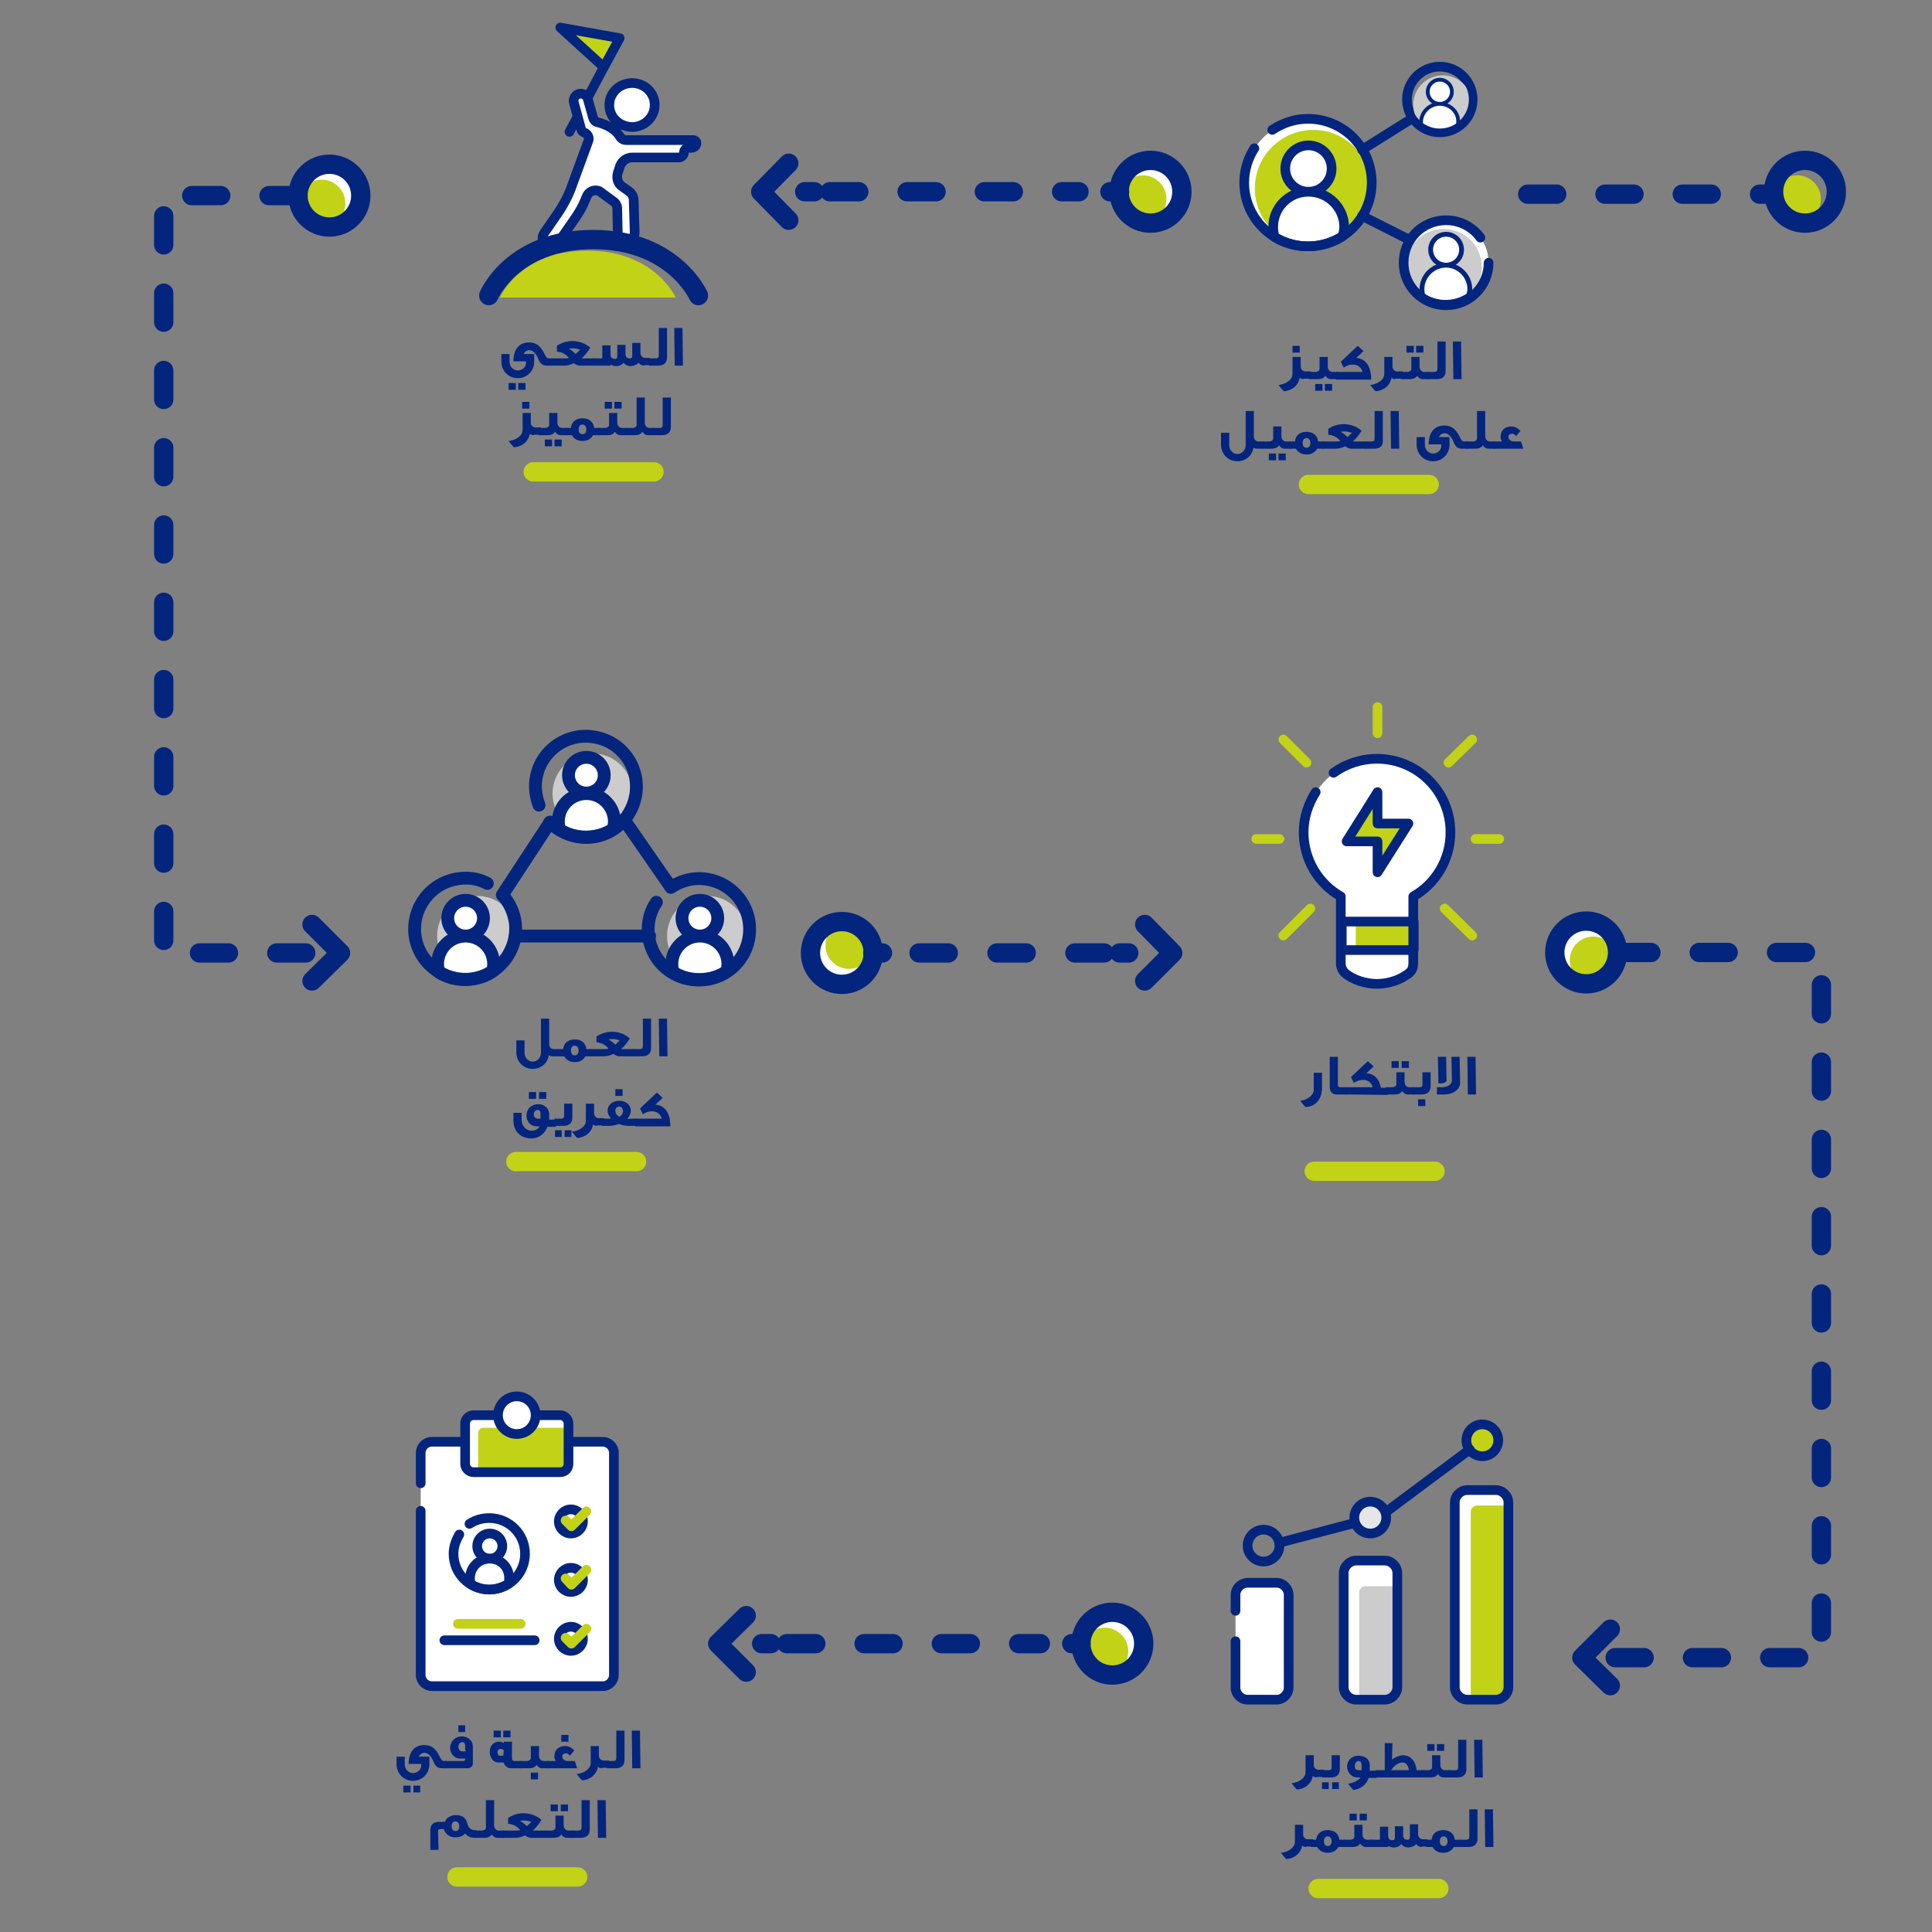 <svg xmlns="http://www.w3.org/2000/svg" xmlns:xlink="http://www.w3.org/1999/xlink" id="Sourcefile" x="0px" y="0px" viewBox="0 0 400 400" style="enable-background:new 0 0 400 400;" xml:space="preserve"><rect x="0" y="0" width="400" height="400" fill="#808080" stroke="none"/><style type="text/css">	.st0{fill:#FFFFFF;}	.st1{fill:#C2D216;}	.st2{fill:#FFFFFF;stroke:#03257E;stroke-width:2;stroke-linecap:round;stroke-linejoin:round;stroke-miterlimit:10;}	.st3{fill:none;stroke:#03257E;stroke-width:2;stroke-linecap:round;stroke-linejoin:round;stroke-miterlimit:10;}	.st4{fill:#CCCCCC;}	.st5{fill:#FFFFFF;stroke:#03257E;stroke-linecap:round;stroke-linejoin:round;stroke-miterlimit:10;}	.st6{fill:#FFFFFF;stroke:#03257E;stroke-width:0.782;stroke-linecap:round;stroke-linejoin:round;stroke-miterlimit:10;}	.st7{fill:none;stroke:#03257E;stroke-width:1.564;stroke-linecap:round;stroke-linejoin:round;stroke-miterlimit:10;}	.st8{fill:none;stroke:#C2D216;stroke-width:4;stroke-linecap:round;stroke-linejoin:round;stroke-miterlimit:10;}	.st9{fill:none;stroke:#C2D216;stroke-width:2;stroke-linecap:round;stroke-linejoin:round;stroke-miterlimit:10;}	.st10{fill:#E6E6E6;}	.st11{fill:none;stroke:#03257E;stroke-width:4;stroke-linecap:round;stroke-linejoin:round;stroke-miterlimit:10;}	.st12{fill:none;stroke:#03257E;stroke-width:4;stroke-linecap:round;stroke-linejoin:round;}	.st13{fill:none;stroke:#03257E;stroke-width:4;stroke-linecap:round;stroke-linejoin:round;stroke-dasharray:6,10;}	.st14{fill:none;stroke:#03257E;stroke-width:4;stroke-linecap:round;stroke-linejoin:round;stroke-dasharray:6.051,10.085;}			.st15{fill:none;stroke:#03257E;stroke-width:4;stroke-linecap:round;stroke-linejoin:round;stroke-miterlimit:10;stroke-dasharray:6,10;}	.st16{fill:#FFFFFF;stroke:#03257E;stroke-width:2.656;stroke-linecap:round;stroke-linejoin:round;stroke-miterlimit:10;}	.st17{fill:none;stroke:#03257E;stroke-width:2.656;stroke-linecap:round;stroke-linejoin:round;stroke-miterlimit:10;}	.st18{fill:#C2D216;stroke:#03257E;stroke-width:2;stroke-linecap:round;stroke-linejoin:round;stroke-miterlimit:10;}	.st19{fill:#03257E;}</style><g>	<circle class="st0" cx="270.8" cy="37.9" r="13.2"></circle>	<circle class="st1" cx="271.9" cy="39" r="12.1"></circle>	<circle class="st2" cx="270.9" cy="34.9" r="4.8"></circle>	<path class="st2" d="M270.9,39.7c-4.1,0-7.3,3.3-7.3,7.3c0,0.7,0.1,1.4,0.3,2.1c2,1.2,4.4,1.9,6.9,1.9c2.6,0,5.2-0.8,7.2-2.1  c0.1-0.6,0.3-1.2,0.3-1.9C278.3,43,275,39.7,270.9,39.7z"></path>	<path class="st3" d="M263.4,26.9c2.1-1.4,4.6-2.3,7.4-2.3c7.3,0,13.2,5.9,13.2,13.2S278.1,51,270.8,51s-13.2-5.9-13.2-13.2  c0-2.6,0.8-5.1,2.1-7.1"></path>	<circle class="st0" cx="299.4" cy="54.4" r="8.8"></circle>	<circle class="st4" cx="298.9" cy="55.3" r="7.9"></circle>	<circle class="st5" cx="299.4" cy="51.7" r="3.2"></circle>	<path class="st5" d="M299.4,54.9c-2.7,0-5,2.2-5,5c0,0.5,0.1,1,0.2,1.4c1.4,0.8,3,1.3,4.6,1.3c1.8,0,3.5-0.5,4.9-1.5  c0.1-0.4,0.2-0.8,0.2-1.3C304.3,57.2,302.1,54.9,299.4,54.9z"></path>	<path class="st3" d="M308.2,54.4c0,4.8-3.9,8.8-8.8,8.8c-4.8,0-8.8-3.9-8.8-8.8s3.9-8.8,8.8-8.8c2.9,0,5.5,1.4,7.1,3.6"></path>	<line class="st3" x1="291.9" y1="49.7" x2="282" y2="44.7"></line>	<circle class="st3" cx="298.1" cy="20.6" r="6.8"></circle>	<circle class="st4" cx="298.7" cy="21.7" r="6.1"></circle>	<line class="st3" x1="291.9" y1="24.8" x2="282" y2="31"></line>	<circle class="st6" cx="298.1" cy="19" r="2.5"></circle>	<path class="st6" d="M298.1,21.5c-2.1,0-3.9,1.7-3.9,3.9c0,0.4,0.1,0.8,0.2,1.1c1,0.6,2.3,1,3.6,1c1.4,0,2.7-0.4,3.8-1.2  c0.1-0.3,0.1-0.6,0.1-1C302,23.2,300.2,21.5,298.1,21.5z"></path>	<circle class="st7" cx="298.1" cy="20.6" r="6.8"></circle></g><line class="st8" x1="270.9" y1="100.3" x2="295.9" y2="100.3"></line><line class="st8" x1="110.4" y1="97.7" x2="135.4" y2="97.7"></line><g>	<path class="st0" d="M124.8,349.1H89.4c-1.2,0-2.3-1-2.3-2.3v-46c0-1.2,1-2.3,2.3-2.3h35.4c1.2,0,2.3,1,2.3,2.3v46  C127,348.1,126,349.1,124.8,349.1z"></path>	<path class="st3" d="M87.1,307.1v-6.3c0-1.2,1-2.3,2.3-2.3h35.4c1.2,0,2.3,1,2.3,2.3v46c0,1.2-1,2.3-2.3,2.3H89.4  c-1.2,0-2.3-1-2.3-2.3v-34"></path>	<circle class="st3" cx="118.2" cy="315" r="2.5"></circle>	<circle class="st3" cx="118.2" cy="327.1" r="2.5"></circle>	<circle class="st3" cx="118.2" cy="339.3" r="2.5"></circle>	<path class="st0" d="M116,304.8H98c-0.9,0-1.7-0.8-1.7-1.7v-8.4c0-0.9,0.8-1.7,1.7-1.7h18c0.9,0,1.7,0.8,1.7,1.7v8.4  C117.7,304,117,304.8,116,304.8z"></path>	<path class="st1" d="M116.6,304.8h-16.5c-0.6,0-1.1-0.5-1.1-1.1v-7c0-0.6,0.5-1.1,1.1-1.1h16.5c0.6,0,1.1,0.5,1.1,1.1v7  C117.7,304.2,117.2,304.8,116.6,304.8z"></path>	<path class="st3" d="M116,304.8H98c-0.9,0-1.7-0.8-1.7-1.7v-8.4c0-0.9,0.8-1.7,1.7-1.7h18c0.9,0,1.7,0.8,1.7,1.7v8.4  C117.7,304,117,304.8,116,304.8z"></path>	<circle class="st0" cx="107" cy="293" r="3.9"></circle>	<circle class="st3" cx="107" cy="293" r="3.9"></circle>	<g>		<circle class="st2" cx="101.4" cy="320.1" r="2.6"></circle>		<path class="st2" d="M101.4,322.7c-2.3,0-4.1,1.8-4.1,4.1c0,0.4,0.1,0.8,0.2,1.2c1.1,0.7,2.5,1.1,3.8,1.1c1.5,0,2.8-0.5,4-1.2   c0.1-0.3,0.1-0.7,0.1-1C105.5,324.5,103.7,322.7,101.4,322.7z"></path>		<path class="st3" d="M97.2,315.5c1.2-0.8,2.6-1.2,4.1-1.2c4.1,0,7.4,3.3,7.4,7.4s-3.3,7.4-7.4,7.4s-7.4-3.3-7.4-7.4   c0-1.5,0.5-2.8,1.2-4"></path>	</g>	<line class="st3" x1="92" y1="339.6" x2="110.7" y2="339.6"></line>	<line class="st9" x1="94.8" y1="336.2" x2="107.8" y2="336.2"></line>	<polyline class="st9" points="117.1,339.1 118.3,340.3 121.4,337.2  "></polyline>	<polyline class="st9" points="117.1,314.8 118.3,316 121.4,312.9  "></polyline>	<polyline class="st9" points="117.1,326.8 118.3,328.1 121.4,325  "></polyline></g><line class="st8" x1="106.8" y1="240.5" x2="131.8" y2="240.5"></line><line class="st8" x1="272.1" y1="242.5" x2="297.1" y2="242.5"></line><g>	<circle class="st3" cx="261.6" cy="320" r="3.3"></circle>	<path class="st0" d="M255.8,333.5v-3.3c0-1.4,1.2-2.5,2.5-2.5h6c1.4,0,2.5,1.2,2.5,2.5v19.2c0,1.4-1.2,2.5-2.5,2.5h-6  c-1.4,0-2.5-1.2-2.5-2.5v-9.6"></path>	<path class="st3" d="M255.8,333.5v-3.3c0-1.4,1.2-2.5,2.5-2.5h6c1.4,0,2.5,1.2,2.5,2.5v19.2c0,1.4-1.2,2.5-2.5,2.5h-6  c-1.4,0-2.5-1.2-2.5-2.5v-9.6"></path>	<path class="st0" d="M286.7,351.9h-5.9c-1.4,0-2.6-1.2-2.6-2.6v-23.6c0-1.4,1.2-2.6,2.6-2.6h5.9c1.4,0,2.6,1.2,2.6,2.6v23.6  C289.3,350.7,288.1,351.9,286.7,351.9z"></path>	<path class="st4" d="M288,351.9h-5.3c-0.7,0-1.3-0.6-1.3-1.3v-20.9c0-0.7,0.6-1.3,1.3-1.3h5.3c0.7,0,1.3,0.6,1.3,1.3v20.9  C289.3,351.3,288.7,351.9,288,351.9z"></path>	<path class="st3" d="M286.7,351.9h-5.9c-1.4,0-2.6-1.2-2.6-2.6v-23.6c0-1.4,1.2-2.6,2.6-2.6h5.9c1.4,0,2.6,1.2,2.6,2.6v23.6  C289.3,350.7,288.1,351.9,286.7,351.9z"></path>	<circle class="st1" cx="306.9" cy="298.2" r="3.3"></circle>	<circle class="st3" cx="306.9" cy="298.2" r="3.3"></circle>	<path class="st0" d="M309.7,351.9h-5.9c-1.4,0-2.6-1.2-2.6-2.6v-38.2c0-1.4,1.2-2.6,2.6-2.6h5.9c1.4,0,2.6,1.2,2.6,2.6v38.2  C312.3,350.7,311.1,351.9,309.7,351.9z"></path>	<path class="st1" d="M311,351.9h-5.2c-0.7,0-1.3-0.6-1.3-1.3V313c0-0.7,0.6-1.3,1.3-1.3h5.2c0.7,0,1.3,0.6,1.3,1.3v37.6  C312.3,351.3,311.7,351.9,311,351.9z"></path>	<path class="st3" d="M309.7,351.9h-5.9c-1.4,0-2.6-1.2-2.6-2.6v-38.2c0-1.4,1.2-2.6,2.6-2.6h5.9c1.4,0,2.6,1.2,2.6,2.6v38.2  C312.3,350.7,311.1,351.9,309.7,351.9z"></path>	<line class="st3" x1="285.4" y1="314.2" x2="304.3" y2="300.1"></line>	<line class="st3" x1="264.9" y1="319.4" x2="282.4" y2="314.8"></line>	<circle class="st10" cx="283.7" cy="314.2" r="3.3"></circle>	<circle class="st3" cx="283.7" cy="314.2" r="3.3"></circle></g><line class="st8" x1="94.6" y1="388.6" x2="119.6" y2="388.6"></line><g>	<g>		<circle class="st0" cx="238.2" cy="39.7" r="6.5"></circle>		<circle class="st1" cx="236.6" cy="41.2" r="4.9"></circle>		<circle class="st11" cx="238.2" cy="39.7" r="6.5"></circle>	</g>	<g>		<g>			<line class="st12" x1="229.8" y1="39.7" x2="231.8" y2="39.7"></line>			<line class="st13" x1="171.8" y1="39.7" x2="223.4" y2="39.7"></line>			<line class="st12" x1="166.6" y1="39.7" x2="168.6" y2="39.7"></line>		</g>	</g>	<polyline class="st11" points="163.3,45.6 157.5,39.7 163.3,33.8  "></polyline></g><g>	<g>		<circle class="st0" cx="174.3" cy="197.3" r="6.5"></circle>		<circle class="st1" cx="175.8" cy="195.7" r="4.9"></circle>		<circle class="st11" cx="174.3" cy="197.3" r="6.5"></circle>	</g>	<g>		<g>			<line class="st12" x1="182.7" y1="197.3" x2="180.7" y2="197.3"></line>			<line class="st14" x1="228.6" y1="197.3" x2="189.2" y2="197.3"></line>			<line class="st12" x1="233.7" y1="197.3" x2="231.8" y2="197.3"></line>		</g>	</g>	<polyline class="st11" points="237,191.4 242.8,197.3 237,203.1  "></polyline></g><g>	<g>		<circle class="st0" cx="230.3" cy="340.3" r="6.5"></circle>		<circle class="st1" cx="228.7" cy="341.9" r="4.9"></circle>		<circle class="st11" cx="230.3" cy="340.3" r="6.5"></circle>	</g>	<g>		<g>			<line class="st12" x1="221.9" y1="340.3" x2="223.8" y2="340.3"></line>			<line class="st13" x1="162.9" y1="340.3" x2="215.4" y2="340.3"></line>			<line class="st12" x1="157.7" y1="340.3" x2="159.6" y2="340.3"></line>		</g>	</g>	<polyline class="st11" points="154.5,346.2 148.6,340.3 154.5,334.5  "></polyline></g><g>	<g>		<circle class="st0" cx="68.2" cy="40.5" r="6.5"></circle>		<circle class="st1" cx="66.6" cy="42.1" r="4.9"></circle>		<circle class="st11" cx="68.2" cy="40.5" r="6.5"></circle>	</g>	<polyline class="st15" points="61.7,40.5 33.9,40.5 33.9,197.3 63.6,197.3  "></polyline>	<polyline class="st11" points="64.6,191.4 70.5,197.3 64.6,203.1  "></polyline></g><g>	<g>		<circle class="st0" cx="328.4" cy="197.2" r="6.5"></circle>		<circle class="st1" cx="329.9" cy="198.8" r="4.9"></circle>		<circle class="st11" cx="328.4" cy="197.2" r="6.5"></circle>	</g>	<polyline class="st15" points="334.4,343.2 377.1,343.2 377.1,197.2 334.9,197.2  "></polyline>	<polyline class="st11" points="333.4,349 327.5,343.2 333.4,337.3  "></polyline></g><g>	<g>		<circle class="st4" cx="122.7" cy="164.3" r="8.3"></circle>		<circle class="st4" cx="146.4" cy="193.8" r="8.3"></circle>		<circle class="st4" cx="98.8" cy="193.8" r="8.3"></circle>		<g>			<circle class="st16" cx="121.4" cy="160.5" r="3.7"></circle>			<path class="st16" d="M121.4,164.3c-3.2,0-5.8,2.6-5.8,5.8c0,0.6,0.1,1.2,0.3,1.7c1.6,1,3.4,1.5,5.4,1.5c2.1,0,4.1-0.6,5.7-1.7    c0.1-0.5,0.2-1,0.2-1.5C127.2,166.9,124.6,164.3,121.4,164.3z"></path>			<path class="st17" d="M111.6,166.7c-0.7-1.9-1-4-0.5-6.1c1.2-5.6,6.8-9.2,12.5-7.9c5.6,1.2,9.2,6.8,7.9,12.5s-6.8,9.2-12.5,7.9    c-2-0.5-3.8-1.5-5.2-2.8"></path>		</g>	</g>	<g>		<g>			<circle class="st16" cx="144.9" cy="190.1" r="3.7"></circle>			<path class="st16" d="M144.9,193.8c-3.2,0-5.8,2.6-5.8,5.8c0,0.6,0.1,1.2,0.3,1.7c1.6,1,3.4,1.5,5.4,1.5c2.1,0,4.1-0.6,5.7-1.7    c0.1-0.5,0.2-1,0.2-1.5C150.7,196.4,148.1,193.8,144.9,193.8z"></path>			<path class="st17" d="M138.9,183.7c1.7-1.1,3.7-1.8,5.8-1.8c5.7,0,10.5,4.6,10.5,10.5c0,5.8-4.6,10.5-10.5,10.5    s-10.5-4.6-10.5-10.5c0-2.1,0.6-4,1.7-5.6"></path>		</g>	</g>	<g>		<g>			<circle class="st16" cx="96.4" cy="190.1" r="3.7"></circle>			<path class="st16" d="M96.4,193.8c-3.2,0-5.8,2.6-5.8,5.8c0,0.6,0.1,1.2,0.3,1.7c1.6,1,3.4,1.5,5.4,1.5c2.1,0,4.1-0.6,5.7-1.7    c0.1-0.5,0.2-1,0.2-1.5C102.2,196.4,99.6,193.8,96.4,193.8z"></path>			<path class="st17" d="M104.2,185.5c1.3,1.5,2.2,3.4,2.5,5.6c0.6,5.7-3.4,10.9-9.2,11.6c-5.7,0.6-10.9-3.4-11.6-9.2    c-0.6-5.7,3.4-10.9,9.2-11.6c2.1-0.3,4.1,0.1,5.8,1"></path>		</g>	</g>	<line class="st17" x1="113.9" y1="170.2" x2="104" y2="185.3"></line>	<line class="st17" x1="129.2" y1="169.7" x2="138.9" y2="183.7"></line>	<line class="st17" x1="134.5" y1="193.8" x2="106.7" y2="193.8"></line></g><line class="st8" x1="272.9" y1="391" x2="297.9" y2="391"></line><g>	<line class="st9" x1="299.1" y1="188.1" x2="304.8" y2="193.7"></line>	<line class="st9" x1="299.9" y1="157.9" x2="304.8" y2="153.1"></line>	<line class="st9" x1="305.5" y1="173.7" x2="310.4" y2="173.7"></line>	<path class="st0" d="M285.2,157.1c-8.4,0-15.2,6.8-15.2,15.2c0,5.7,3.1,10.7,7.7,13.3v13.7c0,0.8,0.3,1.5,0.8,2  c1.7,1.5,4.4,2.3,6.7,2.3s4.9-0.8,6.7-2.3c0.6-0.5,0.8-1.2,0.8-2v-13.8c4.6-2.6,7.7-7.6,7.7-13.3  C300.5,163.9,293.7,157.1,285.2,157.1z"></path>	<polygon class="st1" points="286.7,190.8 280.7,190.8 280.7,196.7 286.7,196.7 292.7,196.7 292.7,190.8  "></polygon>	<path class="st3" d="M272.4,164c-1.5,2.4-2.5,5.2-2.5,8.3c0,5.7,3.1,10.7,7.7,13.3v13.8c0,0.8,0.3,1.5,0.8,2  c1.7,1.5,4.4,2.3,6.7,2.3c2.3,0,4.9-0.8,6.7-2.3c0.6-0.5,0.8-1.2,0.8-2v-13.8c4.6-2.6,7.7-7.6,7.7-13.3c0-8.4-6.8-15.2-15.2-15.2  c-3.4,0-6.5,1.1-9,2.9"></path>	<polygon class="st3" points="285.2,190.8 277.8,190.8 277.8,196.7 285.2,196.7 292.7,196.7 292.7,190.8  "></polygon>	<line class="st9" x1="271.3" y1="188.1" x2="265.7" y2="193.7"></line>	<line class="st9" x1="270.5" y1="157.9" x2="265.7" y2="153.1"></line>	<line class="st9" x1="264.9" y1="173.7" x2="260.1" y2="173.7"></line>	<line class="st9" x1="285.2" y1="151.8" x2="285.2" y2="146.4"></line>	<polygon class="st1" points="291.6,170.5 285.2,170.5 285.2,164 278.8,174.2 285.2,174.2 285.2,180.6  "></polygon>	<polygon class="st3" points="291.6,170.5 285.2,170.5 285.2,164 278.8,174.2 285.2,174.2 285.2,180.6  "></polygon></g><g>	<path class="st1" d="M103.5,61.6c0,0,4.1-9.7,18.1-9.7s18.3,9.7,18.3,9.7"></path>	<g>		<g>			<g>				<g>					<path class="st2" d="M131,26.3c2.8-0.1,4.9-2.5,4.5-5.2c-0.3-2.3-2.4-4-4.8-3.9c-2.8,0.1-4.9,2.5-4.5,5.2      C126.5,24.7,128.6,26.3,131,26.3z"></path>				</g>			</g>			<line class="st3" x1="117.9" y1="27.3" x2="128" y2="8.3"></line>			<polygon class="st18" points="128.3,7.9 116,5.7 125,13.9    "></polygon>			<path class="st2" d="M129.6,29c-0.5,0-1-0.3-1.3-0.8c-1.2-1.9-3.5-2.6-4.6-2.9c-0.5-0.1-0.8-0.5-0.9-0.9l-1.1-3.9    c-0.2-0.7-0.9-1.2-1.7-1.1c-0.8,0.1-1.4,1-1.2,1.8l1.5,5.5c0.1,0.4,0.4,0.7,0.8,0.8l0,0c0.6,0.3,1,1,0.7,1.7l-3.7,10.1    c-0.6,1.5-1.4,3-2.3,4.4l-3.1,4.5c-0.6,0.8-0.5,1.9,0.4,2.5c0.3,0.3,0.7,0.3,1,0.3c0.6,0,1.1-0.3,1.5-0.8l3.6-5.2    c0.8-1.2,1.5-2.4,2-3.7l0.3-0.7c0.4-0.9,1.4-1.4,2.4-1.1l0,0c0.2,0.1,0.3,0.1,0.5,0.3l2.6,1.9c0.5,0.3,0.8,0.9,0.8,1.5l0.1,5    c0,1,0.8,1.7,1.7,1.7c0,0,0,0,0.1,0c0.6,0,1.7-0.4,1.7-1.8l-0.2-6.6c0-0.8-0.4-1.5-1-1.9l-1.4-1c-0.9-0.6-1.2-1.7-0.9-2.8    c0,0,0.3-0.8,0.5-1.5c0.4-1,1.4-1.7,2.5-1.7h9.7c0.5,0,1-0.5,1-1l0,0c0-0.6,0.5-1,1-1h0.6c0.6,0,1-0.5,1-1l0,0    c0-0.3-0.3-0.6-0.6-0.6C143.6,29,129.6,29,129.6,29z"></path>		</g>		<path class="st11" d="M101.2,61.2c0,0,4.8-11.6,21.6-11.6c16.7,0,21.8,11.6,21.8,11.6"></path>	</g></g><g>	<g>		<line class="st15" x1="316.3" y1="40.2" x2="367.2" y2="40.2"></line>	</g>	<circle class="st1" cx="372.1" cy="41.2" r="4.9"></circle>	<circle class="st11" cx="373.7" cy="39.7" r="6.5"></circle></g><g>	<path class="st19" d="M269.9,78.5c-0.3,0-0.6-0.1-0.8-0.3c-0.3,1.6-1.6,2.7-3.3,2.8c-0.5-0.5-0.6-0.7-1.1-1.3  c1.2-0.1,2.9-0.9,2.9-2.3l0-3.5h1.7l0,2c0,0.7,0.6,1,0.9,1h1.2v1.5H269.9z M267.6,73v-1.4h1.5V73L267.6,73z"></path>	<path class="st19" d="M275.6,78.5c-0.6,0-1-0.4-1.2-0.7c-0.3,0.5-0.9,0.7-1.5,0.7c-0.7,0-1.2,0-1.9,0V77c0,0,1.2,0,1.4,0  c0.3,0,0.8-0.2,0.8-0.6l0-2.5h1.7c0,0.6,0,1.4,0,2c0,0.8,0.6,1.1,0.9,1.1h1.1v1.5H275.6z M272.3,80.9v-1.4h1.5v1.4H272.3z   M274.3,80.9v-1.4h1.5v1.4H274.3z"></path>	<path class="st19" d="M276.6,78.5V77h5.5c-0.4-1.6-2.3-2-3.9-0.9l-0.6-1.2l3.5-3.3l1.2,1.1l-1.5,1.4c2.4,0.2,3.1,2.4,3.1,4.5H276.6  z"></path>	<path class="st19" d="M288.9,78.5c-0.3,0-0.6-0.1-0.8-0.3c-0.3,1.6-1.6,2.7-3.3,2.8c-0.5-0.5-0.6-0.7-1.1-1.3  c1.2-0.1,2.9-0.9,2.9-2.3l0-3.5h1.7l0,2c0,0.7,0.6,1,0.9,1h1.2v1.5H288.9z"></path>	<path class="st19" d="M294.6,78.5c-0.6,0-1-0.4-1.2-0.7c-0.3,0.5-0.9,0.7-1.5,0.7c-0.7,0-1.2,0-1.9,0V77c0,0,1.2,0,1.4,0  c0.3,0,0.8-0.2,0.8-0.6l0-2.5h1.7c0,0.6,0,1.4,0,2c0,0.8,0.6,1.1,0.9,1.1h1.1v1.5H294.6z M291.2,73v-1.4h1.5V73H291.2z M293.2,73  v-1.4h1.5V73L293.2,73z"></path>	<path class="st19" d="M297.5,78.5h-1.9V77h1.4c0.4,0,0.6-0.2,0.6-0.6c0-0.8,0-4.9,0-5.7h1.7c0,1.4,0,4.9,0,6.1  C299.3,77.9,298.7,78.5,297.5,78.5z"></path>	<path class="st19" d="M300.9,78.5l-0.1-7.8h1.7l0.1,7.8H300.9z"></path>	<path class="st19" d="M254.5,89.7c0,0.6,0,2.2,0,2.5c0,1,0.8,1.8,1.7,1.8c0.9,0,1.7-0.8,1.7-1.8l0-7.1h1.7l0,5.3c0,0.7,0.6,1,0.8,1  h1.1v1.5h-1.2c-0.3,0-0.6-0.1-0.8-0.2c-0.2,1.6-1.6,2.8-3.3,2.8c-1.9,0-3.4-1.5-3.4-3.4c0-0.3,0-1.8,0-2.5H254.5z"></path>	<path class="st19" d="M266,92.9c-0.6,0-1-0.4-1.2-0.7c-0.3,0.5-0.9,0.7-1.5,0.7c-0.7,0-1.2,0-1.9,0v-1.5c0,0,1.2,0,1.4,0  c0.3,0,0.8-0.2,0.8-0.6l0-2.5h1.7c0,0.6,0,1.4,0,2c0,0.8,0.6,1.1,0.9,1.1h1.1v1.5H266z M262.7,95.3v-1.4h1.5v1.4H262.7z   M264.7,95.3v-1.4h1.5v1.4H264.7z"></path>	<path class="st19" d="M272.7,92.9c-0.4,0.7-1.1,1.2-2.2,1.2c-1.1,0-1.8-0.5-2.2-1.2H267v-1.5h1.1c0.1-1.2,1-2,2.4-2  c1.5,0,2.3,0.9,2.4,2h1.1v1.5H272.7z M270.5,90.7c-0.6,0-0.8,0.5-0.8,1c0,0.5,0.2,1,0.8,1s0.8-0.5,0.8-1  C271.3,91.3,271.1,90.7,270.5,90.7z"></path>	<path class="st19" d="M279.8,92.9c-0.6,0-1-0.3-1.3-0.5c-0.6,0.3-1.3,0.5-2,0.5h-2.7v-1.5h2.7c0.4,0,0.7,0,1-0.1  c-0.6-0.7-1.3-1.2-2.5-1.3v-1.2c2.3-1.6,5.3-1.1,6.9,0.4c-0.5,0.8-1.1,1.6-1.8,2.2c0.8,0,2.7,0,2.7,0v1.5H279.8z M277.6,89.4  c0.5,0.3,1,0.7,1.4,1.1c0.3-0.3,0.6-0.6,0.9-0.9C279.3,89.4,278.4,89.2,277.6,89.4z"></path>	<path class="st19" d="M284.5,92.9h-1.9v-1.5h1.4c0.4,0,0.6-0.2,0.6-0.6c0-0.8,0-4.9,0-5.7h1.7c0,1.4,0,4.9,0,6.1  C286.4,92.3,285.7,92.9,284.5,92.9z"></path>	<path class="st19" d="M288,92.9l-0.1-7.8h1.7l0.1,7.8H288z"></path>	<path class="st19" d="M302.7,92.9c-1.1,0-1.5-0.7-1.8-1.5c-0.4-0.9-1-1.7-1.8-1.7c-0.6,0-1,0.4-1.2,0.8h2.2v1.6  c0,1.9-1.5,3.4-3.4,3.4c-1.9,0-3.4-1.5-3.4-3.4c0-0.3,0-0.8,0-1.6h1.7c0,0.8,0,1.3,0,1.6c0,1.2,1,1.8,1.7,1.8  c0.8,0,1.8-0.6,1.7-1.8v-0.1l-2.6,0c0-2.6,1.3-3.9,3.2-3.9c2,0,2.7,1.3,3.4,2.7c0.2,0.3,0.3,0.6,0.8,0.6h0.7v1.5H302.7z"></path>	<path class="st19" d="M308.2,92.9c-0.6,0-1-0.4-1.2-0.7c-0.3,0.5-0.9,0.7-1.5,0.7h-1.9v-1.5h1.4c0.3,0,0.8-0.2,0.8-0.6l0-5.7h1.7  c0,0.6,0,4.6,0,5.2c0,0.8,0.6,1.1,0.9,1.1h1.1v1.5H308.2z"></path>	<path class="st19" d="M309.2,92.9v-1.5h1.8c-0.2-0.2-0.4-0.7-0.3-1.2c0.1-1.4,1.2-1.9,2.2-1.9c0.7,0,1.3,0.3,1.9,0.9l-0.9,1.1  c-0.3-0.4-0.6-0.5-0.9-0.5c-0.1,0-0.7,0.1-0.7,0.6c0,0.6,0.5,1,1.1,1h1.5l0.5,1.5H309.2z"></path></g><g>	<g>		<path class="st19" d="M113.2,75.7c-1.1,0-1.5-0.7-1.8-1.5c-0.4-0.9-1-1.7-1.8-1.7c-0.6,0-1,0.4-1.2,0.8h2.2v1.6   c0,1.9-1.5,3.4-3.4,3.4c-1.9,0-3.4-1.5-3.4-3.4c0-0.3,0-0.8,0-1.6h1.7c0,0.8,0,1.3,0,1.6c0,1.2,1,1.8,1.7,1.8   c0.8,0,1.8-0.6,1.7-1.8v-0.1l-2.6,0c0-2.6,1.3-3.9,3.2-3.9c2,0,2.7,1.3,3.4,2.7c0.2,0.3,0.3,0.6,0.8,0.6h0.5v1.5H113.2z    M105.3,80.7v-1.4h1.5v1.4H105.3z M107.3,80.7v-1.4h1.5v1.4H107.3z"></path>		<path class="st19" d="M120.1,75.7c-0.6,0-1-0.3-1.3-0.5c-0.6,0.3-1.3,0.5-2,0.5h-2.7v-1.5h2.7c0.4,0,0.7,0,1-0.1   c-0.6-0.7-1.3-1.2-2.5-1.3v-1.2c2.3-1.6,5.3-1.1,6.9,0.4c-0.5,0.8-1.1,1.6-1.8,2.2c0.8,0,2.7,0,2.7,0v1.5H120.1z M117.8,72.2   c0.5,0.3,1,0.7,1.4,1.1c0.3-0.3,0.6-0.6,0.9-0.9C119.6,72.2,118.7,72,117.8,72.2z"></path>		<path class="st19" d="M133.4,75.7c-0.6,0-0.9-0.3-1.2-0.6c-0.3,0.4-0.9,0.6-1.5,0.7c-0.5,0-1.1-0.1-1.6-0.7   c-0.4,0.5-0.9,0.7-1.5,0.7c-0.4,0-0.8-0.1-1.2-0.3v0.2h-3.6v-1.5h1.9l0-2.7h1.7c0,1,0,1.1,0,1.8c0,0.8,0.4,1,0.9,1   c0.3,0,0.5-0.1,0.5-0.6c0-0.7,0-1.5,0-2.3h1.7c0,0.7,0,1.8,0,1.8c0,0.8,0.4,1,0.9,1c0.3,0,0.5-0.1,0.5-0.6c0-1.1,0-1.2,0-2.6   l1.7,0c0,1,0,1.4,0,2v0c0,0.8,0.6,1.1,0.9,1.1h1v1.5H133.4z"></path>		<path class="st19" d="M136.3,75.7h-1.9v-1.5h1.4c0.4,0,0.6-0.2,0.6-0.6c0-0.8,0-4.9,0-5.7h1.7c0,1.4,0,4.9,0,6.1   C138.1,75,137.5,75.7,136.3,75.7z"></path>		<path class="st19" d="M139.7,75.7l-0.1-7.8h1.7l0.1,7.8H139.7z"></path>		<path class="st19" d="M110.5,90.1c-0.3,0-0.6-0.1-0.8-0.3c-0.3,1.6-1.6,2.7-3.3,2.8c-0.5-0.5-0.6-0.7-1.1-1.3   c1.2-0.1,2.9-0.9,2.9-2.3l0-3.5h1.7l0,2c0,0.7,0.6,1,0.9,1h1.2v1.5H110.5z M108.1,84.6v-1.4h1.5v1.4L108.1,84.6z"></path>		<path class="st19" d="M116.1,90.1c-0.6,0-1-0.4-1.2-0.7c-0.3,0.5-0.9,0.7-1.5,0.7c-0.7,0-1.2,0-1.9,0v-1.5c0,0,1.2,0,1.4,0   c0.3,0,0.8-0.2,0.8-0.6l0-2.5h1.7c0,0.6,0,1.4,0,2c0,0.8,0.6,1.1,0.9,1.1h1.1v1.5H116.1z M112.8,92.5V91h1.5v1.4H112.8z    M114.8,92.5V91h1.5v1.4H114.8z"></path>		<path class="st19" d="M122.8,90.1c-0.4,0.7-1.1,1.2-2.2,1.2c-1.1,0-1.8-0.5-2.2-1.2h-1.3v-1.5h1.1c0.1-1.2,1-2,2.4-2   c1.5,0,2.3,0.9,2.4,2h1.1v1.5H122.8z M120.6,87.9c-0.6,0-0.8,0.5-0.8,1c0,0.5,0.2,1,0.8,1c0.6,0,0.8-0.5,0.8-1   C121.4,88.5,121.2,87.9,120.6,87.9z"></path>		<path class="st19" d="M128.5,90.1c-0.6,0-1-0.4-1.2-0.7c-0.3,0.5-0.9,0.7-1.5,0.7c-0.7,0-1.2,0-1.9,0v-1.5c0,0,1.2,0,1.4,0   c0.3,0,0.8-0.2,0.8-0.6l0-2.5h1.7c0,0.6,0,1.4,0,2c0,0.8,0.6,1.1,0.9,1.1h1.1v1.5H128.5z M125.2,84.6v-1.4h1.5v1.4H125.2z    M127.2,84.6v-1.4h1.5v1.4L127.2,84.6z"></path>		<path class="st19" d="M134.2,90.1c-0.6,0-1-0.4-1.2-0.7c-0.3,0.5-0.9,0.7-1.5,0.7h-1.9v-1.5h1.4c0.3,0,0.8-0.2,0.8-0.6l0-5.7h1.7   c0,0.6,0,4.6,0,5.2c0,0.8,0.6,1.1,0.9,1.1h1.1v1.5H134.2z"></path>		<path class="st19" d="M137.1,90.1h-1.9v-1.5h1.4c0.4,0,0.6-0.2,0.6-0.6c0-0.8,0-4.9,0-5.7h1.7c0,1.4,0,4.9,0,6.1   C138.9,89.4,138.3,90.1,137.1,90.1z"></path>	</g></g><g>	<g>		<path class="st19" d="M108.6,215.5c0,0.6,0,2.2,0,2.5c0,1,0.8,1.8,1.7,1.8c0.9,0,1.7-0.8,1.7-1.8l0-7.1h1.7l0,5.3   c0,0.7,0.6,1,0.8,1h1.1v1.5h-1.2c-0.3,0-0.6-0.1-0.8-0.2c-0.2,1.6-1.6,2.8-3.3,2.8c-1.9,0-3.4-1.5-3.4-3.4c0-0.3,0-1.8,0-2.5   H108.6z"></path>		<path class="st19" d="M121.2,218.7c-0.4,0.7-1.1,1.2-2.2,1.2c-1.1,0-1.8-0.5-2.2-1.2h-1.3v-1.5h1.1c0.1-1.2,1-2,2.4-2   c1.5,0,2.3,0.9,2.4,2h1.1v1.5H121.2z M119,216.5c-0.6,0-0.8,0.5-0.8,1c0,0.5,0.2,1,0.8,1c0.6,0,0.8-0.5,0.8-1   C119.8,217.1,119.6,216.5,119,216.5z"></path>		<path class="st19" d="M128.3,218.7c-0.6,0-1-0.3-1.3-0.5c-0.6,0.3-1.3,0.5-2,0.5h-2.7v-1.5h2.7c0.4,0,0.7,0,1-0.1   c-0.6-0.7-1.3-1.2-2.5-1.3v-1.2c2.3-1.6,5.3-1.1,6.9,0.4c-0.5,0.8-1.1,1.6-1.8,2.2c0.8,0,2.7,0,2.7,0v1.5H128.3z M126,215.2   c0.5,0.3,1,0.7,1.4,1.1c0.3-0.3,0.6-0.6,0.9-0.9C127.8,215.2,126.9,215,126,215.2z"></path>		<path class="st19" d="M133,218.7h-1.9v-1.5h1.4c0.4,0,0.6-0.2,0.6-0.6c0-0.8,0-4.9,0-5.7h1.7c0,1.4,0,4.9,0,6.1   C134.8,218,134.2,218.7,133,218.7z"></path>		<path class="st19" d="M136.5,218.7l-0.1-7.8h1.7l0.1,7.8H136.5z"></path>		<path class="st19" d="M113.4,233.1c-0.4,1.4-1.7,2.6-3.4,2.6c-2.1,0-3.7-1.4-3.7-3.7l0-1.6h1.7l0,1.5c0,1.2,0.9,2.2,2.1,2.2   c0.7,0,1.4-0.4,1.6-0.9c-0.2,0-0.4,0-0.5,0c-1.4,0-2.2-1-2.2-2.2c0-3.1,4.7-3.2,4.7-0.2v1h1.4v1.5H113.4z M109.5,227.5v-1.4h1.5   v1.4H109.5z M111.9,230.4c0-0.3-0.2-0.6-0.6-0.6c-1,0-1.1,1.8,0,1.8h0.6C111.9,231.2,111.9,230.8,111.9,230.4z M111.6,227.5v-1.4   h1.5v1.4H111.6z"></path>		<path class="st19" d="M116.7,233.1h-1.9v-1.5h1.4c0.4,0,0.6-0.2,0.6-0.6c0-0.8,0-1.7,0-2.5h1.7c0,1.4,0,1.7,0,2.9   C118.5,232.4,117.9,233.1,116.7,233.1z M114.9,235.5V234h1.4v1.4H114.9z M116.9,235.5V234h1.4v1.4H116.9z"></path>		<path class="st19" d="M123.6,233.1c-0.3,0-0.6-0.1-0.8-0.3c-0.3,1.6-1.6,2.7-3.3,2.8c-0.5-0.5-0.6-0.7-1.1-1.3   c1.2-0.1,2.9-0.9,2.9-2.3l0-3.5h1.7l0,2c0,0.7,0.6,1,0.9,1h1.2v1.5H123.6z"></path>		<path class="st19" d="M130.2,233.1c-0.7,0-1.4-0.1-2-0.4c-0.6,0.2-1.3,0.4-2,0.4h-1.6v-1.5h1c0.3,0,0.6,0,0.9,0   c-0.5-0.6-0.7-1.1-0.7-1.6c0-1.4,1.2-2.1,2.4-2.1c1.2,0,2.4,0.7,2.4,2.1c0,0.5-0.2,1-0.7,1.6c0.3,0.1,0.6,0,0.9,0h0.9v1.5H130.2z    M127.4,226.9v-1.4h1.5v1.4H127.4z M128.2,229.1c-0.5,0-0.8,0.4-0.8,0.9c0,0.7,0.7,1.2,0.8,1.2c0.1,0,0.8-0.4,0.8-1.2   C128.9,229.5,128.7,229.1,128.2,229.1z"></path>		<path class="st19" d="M131.5,233.1v-1.5h5.5c-0.4-1.6-2.3-2-3.9-0.9l-0.6-1.2l3.5-3.3l1.2,1.1l-1.5,1.4c2.4,0.2,3.1,2.4,3.1,4.5   H131.5z"></path>	</g></g><g>	<g>		<path class="st19" d="M272.6,368c-0.3,0-0.6-0.1-0.8-0.3c-0.3,1.6-1.6,2.7-3.3,2.8c-0.5-0.5-0.6-0.7-1.1-1.3   c1.2-0.1,2.9-0.9,2.9-2.3l0-3.5h1.7l0,2c0,0.7,0.6,1,0.9,1h1.2v1.5H272.6z"></path>		<path class="st19" d="M275.6,368h-1.9v-1.5h1.4c0.4,0,0.6-0.2,0.6-0.6c0-0.8,0-1.7,0-2.5h1.7c0,1.4,0,1.7,0,2.9   C277.4,367.3,276.8,368,275.6,368z M273.7,370.4v-1.4h1.4v1.4H273.7z M275.8,370.4v-1.4h1.4v1.4H275.8z"></path>		<path class="st19" d="M283.4,368c-0.4,1.4-1.6,2.4-3.2,2.6c-0.5-0.5-0.6-0.7-1.1-1.3c0.9-0.1,2.1-0.6,2.6-1.3H281   c-1.3,0-2.1-1.2-2.1-2.2c0-1.8,1.5-2.3,2.4-2.3c0.3,0,2.2,0.1,2.3,1.9c0,0,0,0.3,0,1.2h1.4v1.5H283.4z M281.9,365.5   c0-0.4-0.1-0.9-0.6-0.9c-0.5,0-0.8,0.5-0.8,1c0,0.5,0.2,0.9,0.7,0.9h0.7V365.5z"></path>		<path class="st19" d="M284.8,368v-1.5h1.9l0-5.6h1.6l-0.1,3.4c0.9-0.7,1.9-0.9,2.4-0.9c1.9,0.2,2.5,1.6,2.7,3.1h1.2v1.5   C284.8,368,294.6,368,284.8,368z M290.3,364.9c-0.5,0-1.5,0.4-2.3,1.6h3.7C291.6,365.8,291.3,364.9,290.3,364.9z"></path>		<path class="st19" d="M298.9,368c-0.6,0-1-0.4-1.2-0.7c-0.3,0.5-0.9,0.7-1.5,0.7c-0.7,0-1.2,0-1.9,0v-1.5c0,0,1.2,0,1.4,0   c0.3,0,0.8-0.2,0.8-0.6l0-2.5h1.7c0,0.6,0,1.4,0,2c0,0.8,0.6,1.1,0.9,1.1h1.1v1.5H298.9z M295.5,362.5v-1.4h1.5v1.4H295.5z    M297.5,362.5v-1.4h1.5v1.4L297.5,362.5z"></path>		<path class="st19" d="M301.8,368h-1.9v-1.5h1.4c0.4,0,0.6-0.2,0.6-0.6c0-0.8,0-4.9,0-5.7h1.7c0,1.4,0,4.9,0,6.1   C303.6,367.3,303,368,301.8,368z"></path>		<path class="st19" d="M305.3,368l-0.1-7.8h1.7l0.1,7.8H305.3z"></path>		<path class="st19" d="M270.4,382.4c-0.3,0-0.6-0.1-0.8-0.3c-0.3,1.6-1.6,2.7-3.3,2.8c-0.5-0.5-0.6-0.7-1.1-1.3   c1.2-0.1,2.9-0.9,2.9-2.3l0-3.5h1.7l0,2c0,0.7,0.6,1,0.9,1h1.2v1.5H270.4z"></path>		<path class="st19" d="M277.1,382.4c-0.4,0.7-1.1,1.2-2.2,1.2c-1.1,0-1.8-0.5-2.2-1.2h-1.3v-1.5h1.1c0.1-1.2,1-2,2.4-2   c1.5,0,2.3,0.9,2.4,2h1.1v1.5H277.1z M274.9,380.2c-0.6,0-0.8,0.5-0.8,1c0,0.5,0.2,1,0.8,1s0.8-0.5,0.8-1   C275.7,380.8,275.5,380.2,274.9,380.2z"></path>		<path class="st19" d="M282.8,382.4c-0.6,0-1-0.4-1.2-0.7c-0.3,0.5-0.9,0.7-1.5,0.7c-0.7,0-1.2,0-1.9,0v-1.5c0,0,1.2,0,1.4,0   c0.3,0,0.8-0.2,0.8-0.6l0-2.5h1.7c0,0.6,0,1.4,0,2c0,0.8,0.6,1.1,0.9,1.1h1.1v1.5H282.8z M279.4,376.9v-1.4h1.5v1.4H279.4z    M281.5,376.9v-1.4h1.5v1.4L281.5,376.9z"></path>		<path class="st19" d="M294.4,382.4c-0.6,0-0.9-0.3-1.2-0.6c-0.3,0.4-0.9,0.6-1.5,0.7c-0.5,0-1.1-0.1-1.6-0.7   c-0.4,0.5-0.9,0.7-1.5,0.7c-0.4,0-0.8-0.1-1.2-0.3v0.2h-3.6v-1.5h1.9l0-2.7h1.7c0,1,0,1.1,0,1.8c0,0.8,0.4,1,0.9,1   c0.3,0,0.5-0.1,0.5-0.6c0-0.7,0-1.5,0-2.3h1.7c0,0.7,0,1.8,0,1.8c0,0.8,0.4,1,0.9,1c0.3,0,0.5-0.1,0.5-0.6c0-1.1,0-1.2,0-2.6   l1.7,0c0,1,0,1.4,0,2v0c0,0.8,0.6,1.1,0.9,1.1h1v1.5H294.4z"></path>		<path class="st19" d="M301,382.4c-0.4,0.7-1.1,1.2-2.2,1.2c-1.1,0-1.8-0.5-2.2-1.2h-1.3v-1.5h1.1c0.1-1.2,1-2,2.4-2   c1.5,0,2.3,0.9,2.4,2h1.1v1.5H301z M298.9,380.2c-0.6,0-0.8,0.5-0.8,1c0,0.5,0.2,1,0.8,1c0.6,0,0.8-0.5,0.8-1   C299.7,380.8,299.5,380.2,298.9,380.2z"></path>		<path class="st19" d="M304.1,382.4h-1.9v-1.5h1.4c0.4,0,0.6-0.2,0.6-0.6c0-0.8,0-4.9,0-5.7h1.7c0,1.4,0,4.9,0,6.1   C305.9,381.7,305.3,382.4,304.1,382.4z"></path>		<path class="st19" d="M307.5,382.4l-0.1-7.8h1.7l0.1,7.8H307.5z"></path>	</g></g><g>	<g>		<path class="st19" d="M91.5,366.1c-1.1,0-1.5-0.7-1.8-1.5c-0.4-0.9-1-1.7-1.8-1.7c-0.6,0-1,0.4-1.2,0.8h2.2v1.6   c0,1.9-1.5,3.4-3.4,3.4c-1.9,0-3.4-1.5-3.4-3.4c0-0.3,0-0.8,0-1.6h1.7c0,0.8,0,1.3,0,1.6c0,1.2,1,1.8,1.7,1.8   c0.8,0,1.8-0.6,1.7-1.8v-0.1l-2.6,0c0-2.6,1.3-3.9,3.2-3.9c2,0,2.7,1.3,3.4,2.7c0.2,0.3,0.3,0.6,0.8,0.6h0.5v1.5H91.5z    M83.5,371.1v-1.4H85v1.4H83.5z M85.6,371.1v-1.4H87v1.4H85.6z"></path>		<path class="st19" d="M96.7,366.1h-4.4v-1.5H96c0.2,0,0.3-0.1,0.3-0.4v-0.1h-0.9c-1.4,0-2.2-1.1-2.2-2.2c0.1-3.2,4.6-3.1,4.7-0.3   c0,1,0,2.3,0,3.3C98,365.6,97.5,366.1,96.7,366.1z M96.3,361.4c0-0.3-0.1-0.7-0.6-0.7c-1,0-1.1,1.9,0,1.9c0.2,0,0.5,0,0.7,0   C96.3,362.3,96.3,361.9,96.3,361.4z M94.9,358.6v-1.4h1.4v1.4H94.9z"></path>		<path class="st19" d="M105.8,366.1c-1,0-1.5-0.9-1.5-1.2h-1.1c-1.4,0-1.8-1.5-1.8-2.1c0-1.7,1.1-2.2,1.9-2.2c0.4,0,0.7,0.1,1,0.3   v-0.3h1.7l0,3.4c0,0.3,0.1,0.6,0.5,0.6h1.4v1.5H105.8z M102.2,359.7v-1.4h1.5v1.4H102.2z M104.3,362.4c-0.2-0.2-0.3-0.3-0.7-0.3   c-0.3,0-0.6,0.2-0.6,0.7c0,0.2,0.1,0.7,0.5,0.7h0.7L104.3,362.4z M104.2,359.7v-1.4h1.5v1.4H104.2z"></path>		<path class="st19" d="M112.3,366.1c-0.6,0-1-0.4-1.2-0.7c-0.3,0.5-0.9,0.7-1.5,0.7c-0.7,0-1.2,0-1.9,0v-1.5c0,0,1.2,0,1.4,0   c0.3,0,0.8-0.2,0.8-0.6l0-2.5h1.7c0,0.6,0,1.4,0,2c0,0.8,0.6,1.1,0.9,1.1h1.1v1.5H112.3z M109.9,368.5V367h1.5v1.4H109.9z"></path>		<path class="st19" d="M113.3,366.1v-1.5h1.8c-0.2-0.2-0.4-0.7-0.3-1.2c0.1-1.4,1.2-1.9,2.2-1.9c0.7,0,1.3,0.3,1.9,0.9l-0.9,1.1   c-0.3-0.4-0.6-0.5-0.9-0.5c-0.1,0-0.7,0.1-0.7,0.6c0,0.6,0.5,1,1.1,1h1.5l0.5,1.5H113.3z M116.2,360.6v-1.4h1.5v1.4H116.2z"></path>		<path class="st19" d="M124.6,366.1c-0.3,0-0.6-0.1-0.8-0.3c-0.3,1.6-1.6,2.7-3.3,2.8c-0.5-0.5-0.6-0.7-1.1-1.3   c1.2-0.1,2.9-0.9,2.9-2.3l0-3.5h1.7l0,2c0,0.7,0.6,1,0.9,1h1.2v1.5H124.6z"></path>		<path class="st19" d="M127.5,366.1h-1.9v-1.5h1.4c0.4,0,0.6-0.2,0.6-0.6c0-0.8,0-4.9,0-5.7h1.7c0,1.4,0,4.9,0,6.1   C129.3,365.4,128.7,366.1,127.5,366.1z"></path>		<path class="st19" d="M130.9,366.1l-0.1-7.8h1.7l0.1,7.8H130.9z"></path>		<path class="st19" d="M98.4,380.5c-1,0-1.6-0.3-2.1-0.9c-0.4,0.5-1.1,0.8-2,0.8c-1.3,0-2.1-0.7-2.4-1.7h-0.7   c-0.5,0-0.5,0.2-0.5,0.8l0.1,3.5h-1.7l0-4.1c0-1.3,0.8-1.7,1.8-1.7c0.2,0,0.8,0,1.2,0c0.3-0.8,1.1-1.4,2.3-1.4   c1.4,0,2.1,0.6,2.4,1.9c0.2,0.8,0.8,1.3,1.8,1.2v1.5C98.5,380.5,98.4,380.5,98.4,380.5z M94.3,377.1c-0.6,0-0.8,0.5-0.8,1   c0,0.5,0.2,1,0.8,1c0.6,0,0.8-0.5,0.8-1C95.1,377.7,94.9,377.1,94.3,377.1z"></path>		<path class="st19" d="M103,380.5c-0.6,0-1-0.4-1.2-0.7c-0.3,0.5-0.9,0.7-1.5,0.7h-1.9V379h1.4c0.3,0,0.8-0.2,0.8-0.6l0-5.7h1.7   c0,0.6,0,4.6,0,5.2c0,0.8,0.6,1.1,0.9,1.1h1.1v1.5H103z"></path>		<path class="st19" d="M110,380.5c-0.6,0-1-0.3-1.3-0.5c-0.6,0.3-1.3,0.5-2,0.5H104V379h2.7c0.4,0,0.7,0,1-0.1   c-0.6-0.7-1.3-1.2-2.5-1.3v-1.2c2.3-1.6,5.3-1.1,6.9,0.4c-0.5,0.8-1.1,1.6-1.8,2.2c0.8,0,2.7,0,2.7,0v1.5H110z M107.7,377   c0.5,0.3,1,0.7,1.4,1.1c0.3-0.3,0.6-0.6,0.9-0.9C109.5,377,108.6,376.8,107.7,377z"></path>		<path class="st19" d="M117.4,380.5c-0.6,0-1-0.4-1.2-0.7c-0.3,0.5-0.9,0.7-1.5,0.7c-0.7,0-1.2,0-1.9,0V379c0,0,1.2,0,1.4,0   c0.3,0,0.8-0.2,0.8-0.6l0-2.5h1.7c0,0.6,0,1.4,0,2c0,0.8,0.6,1.1,0.9,1.1h1.1v1.5H117.4z M114,375v-1.4h1.5v1.4H114z M116.1,375   v-1.4h1.5v1.4L116.1,375z"></path>		<path class="st19" d="M120.3,380.5h-1.9V379h1.4c0.4,0,0.6-0.2,0.6-0.6c0-0.8,0-4.9,0-5.7h1.7c0,1.4,0,4.9,0,6.1   C122.1,379.8,121.5,380.5,120.3,380.5z"></path>		<path class="st19" d="M123.8,380.5l-0.1-7.8h1.7l0.1,7.8H123.8z"></path>	</g></g><g>	<g>		<path class="st19" d="M272,225.6l0-3.5h1.7l0,3.4c-0.1,2.1-1.3,3.6-3.4,3.7c-0.5-0.5-0.6-0.7-1.1-1.3   C270.4,227.8,272,226.9,272,225.6z"></path>		<path class="st19" d="M276.7,226.6c-0.7,0-1.4-0.5-1.4-1.5l0-6.3h1.7l0,5.8c0,0.3,0.2,0.5,0.4,0.5h1.4v1.5H276.7z"></path>		<path class="st19" d="M278.5,226.6v-1.5h5.7c-0.4-1.6-2.2-2-3.9-0.9l-0.6-1.2l3.5-3.3l1.2,1.1l-1.5,1.4c1.8,0.1,2.7,1.4,3,3h1.4   v1.5C281.5,226.6,278.5,226.6,278.5,226.6z"></path>		<path class="st19" d="M291.5,226.6c-0.6,0-1-0.4-1.2-0.7c-0.3,0.5-0.9,0.7-1.5,0.7c-0.7,0-1.2,0-1.9,0v-1.5c0,0,1.2,0,1.4,0   c0.3,0,0.8-0.2,0.8-0.6l0-2.5h1.7c0,0.6,0,1.4,0,2c0,0.8,0.6,1.1,0.9,1.1h1.1v1.5H291.5z M288.1,221.1v-1.4h1.5v1.4H288.1z    M290.2,221.1v-1.4h1.5v1.4L290.2,221.1z"></path>		<path class="st19" d="M294.4,226.6h-1.9v-1.5h1.4c0.4,0,0.6-0.2,0.6-0.6c0-0.8,0-1.7,0-2.5h1.7c0,1.4,0,1.7,0,2.9   C296.2,225.9,295.6,226.6,294.4,226.6z M293.6,229v-1.4h1.5v1.4H293.6z"></path>		<path class="st19" d="M299,226.6h-1.5v-1.5h1c0.8,0,2.1-0.3,2.1-1.5c0,0,0-0.1-0.1-4.8h1.7c0.1,5,0.1,5.4,0.1,5.4   C302.3,225.6,300.8,226.6,299,226.6z M298.2,224.3h-0.4l-0.1-5.5h1.7l0.1,5C299.1,224.3,298.7,224.3,298.2,224.3z"></path>		<path class="st19" d="M303.9,226.6l-0.1-7.8h1.7l0.1,7.8H303.9z"></path>	</g></g></svg>